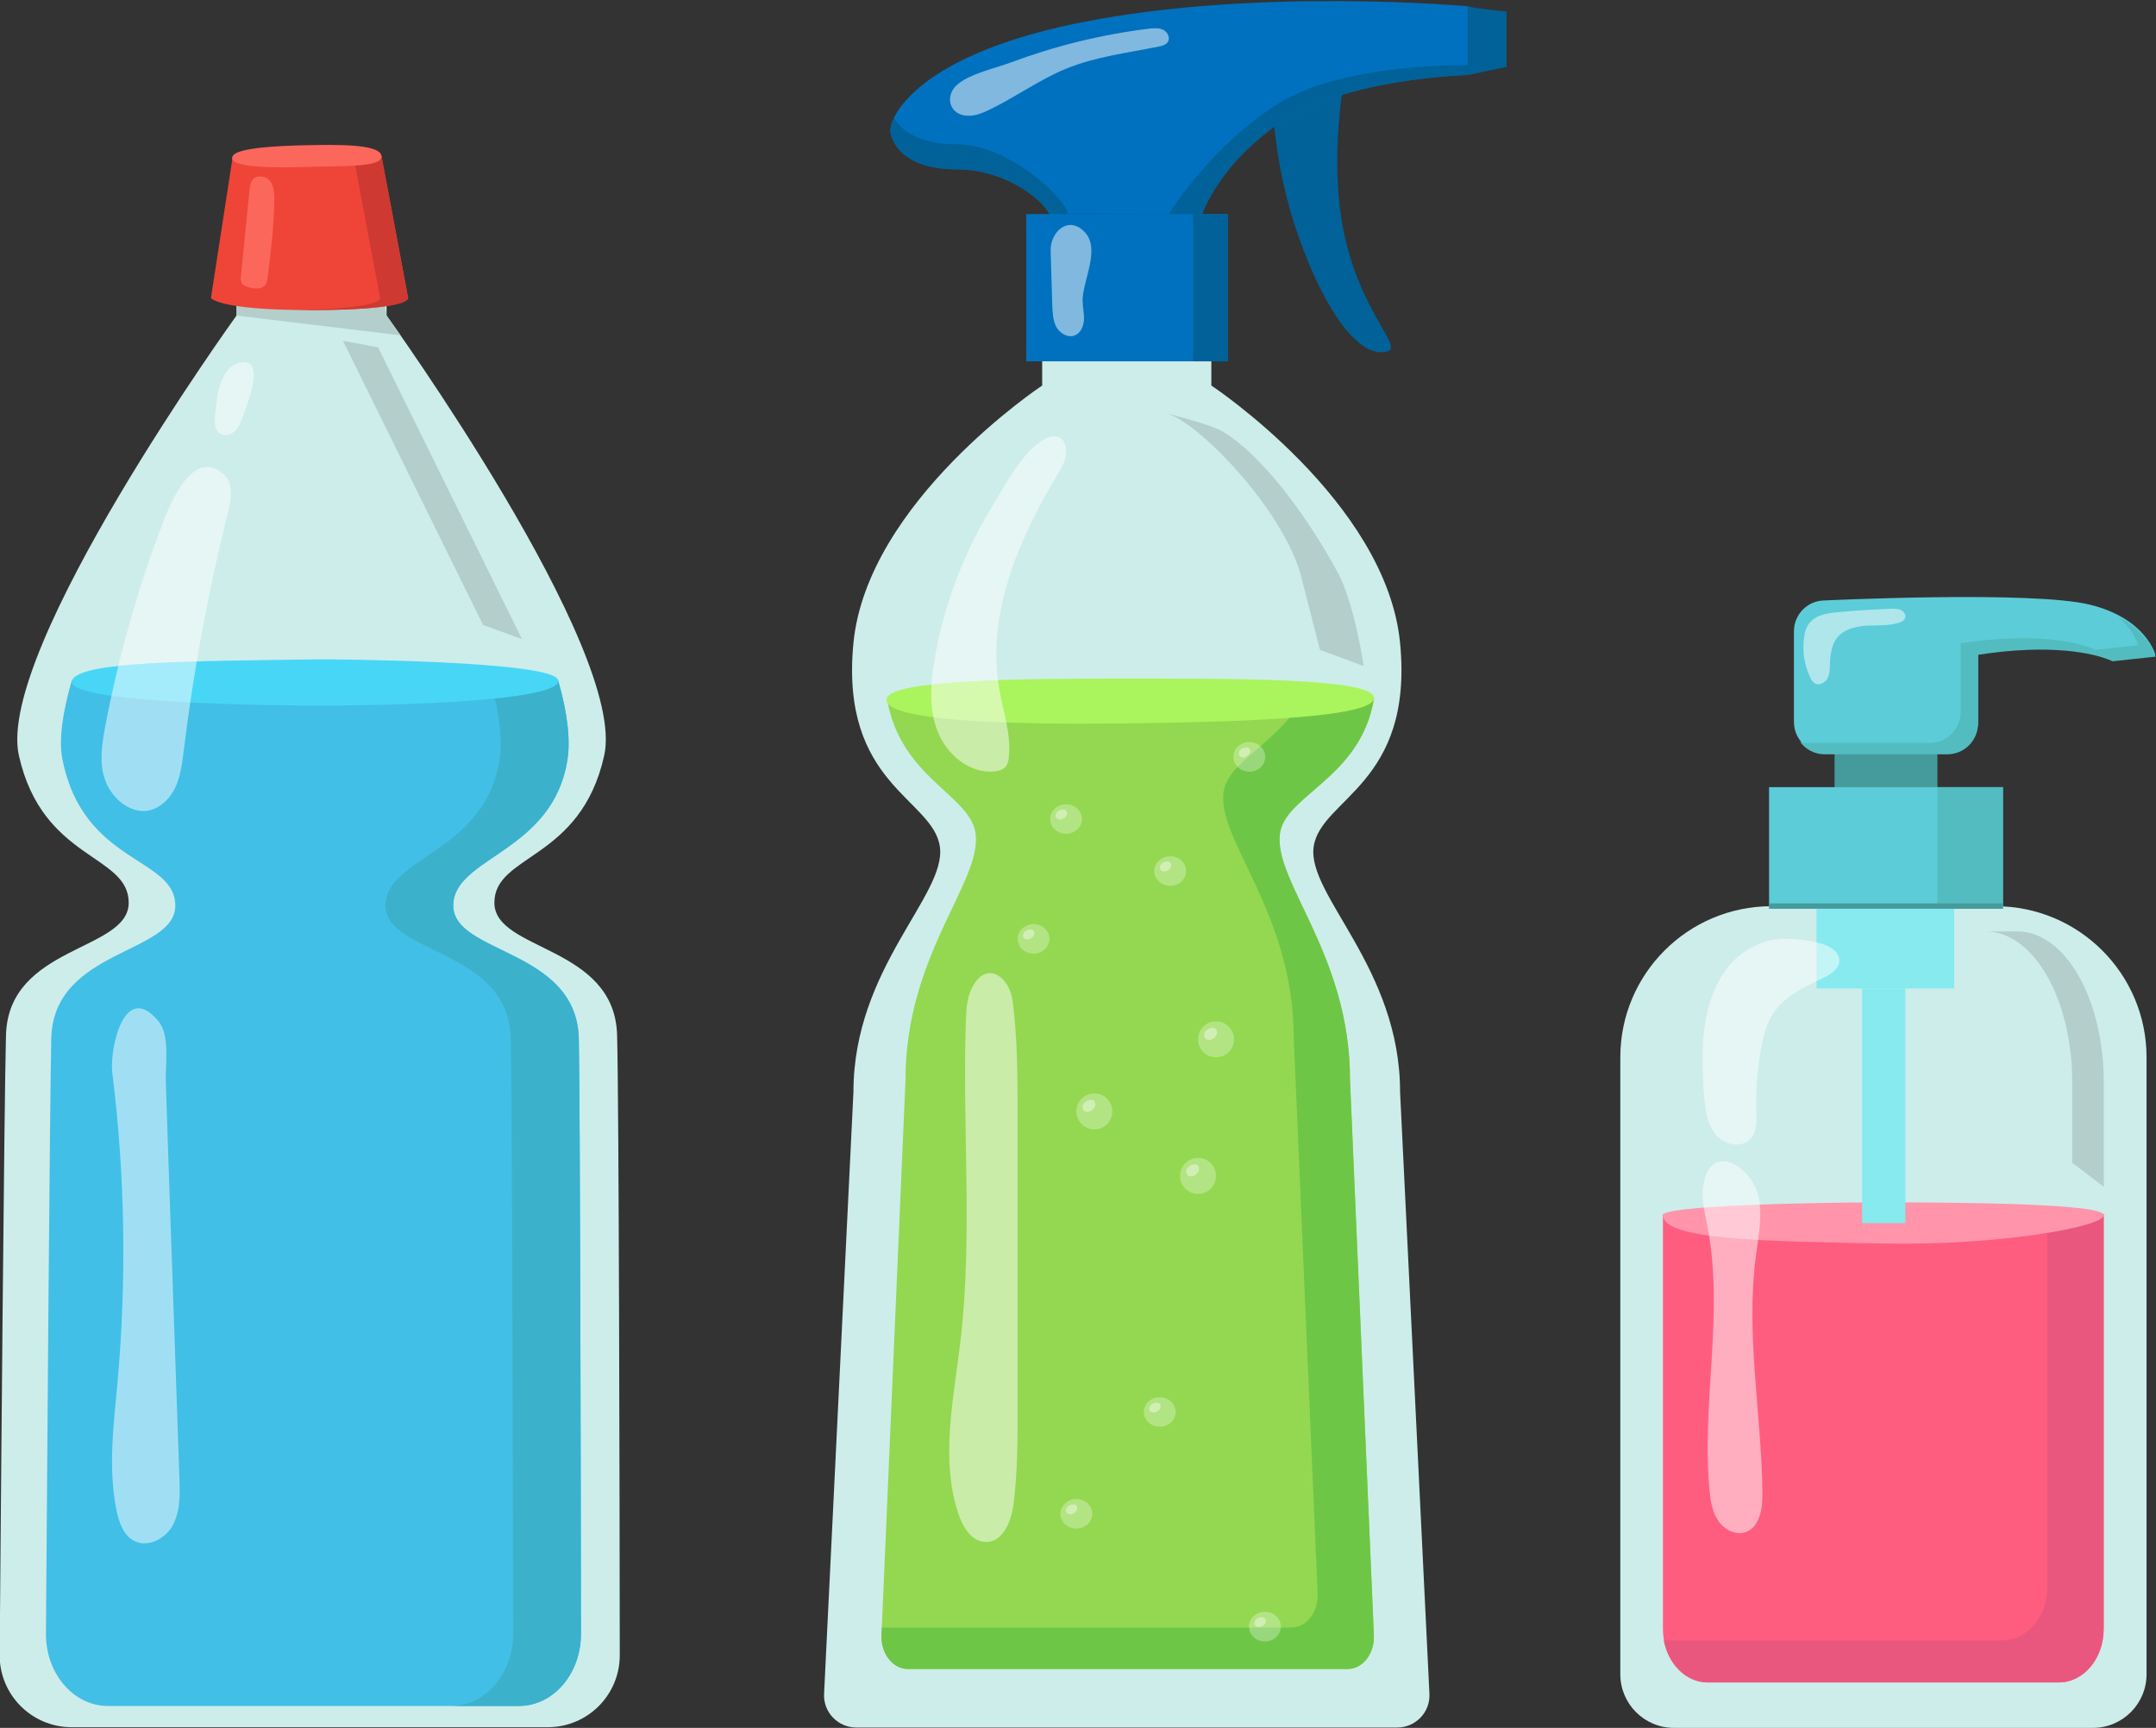 <?xml version="1.0" encoding="UTF-8"?> <svg xmlns="http://www.w3.org/2000/svg" viewBox="0 0 1300 1042" width="1300" height="1042"><rect x="0" y="0" width="1300" height="1042" fill="#333333" stroke="none"/> <title>6874-ai</title> <style> .s0 { fill: #cdedea } .s1 { fill: #b3cecb } .s2 { fill: #41bfe7 } .s3 { fill: #3bb1cc } .s4 { fill: #48d6f7 } .s5 { fill: #ef4538 } .s6 { fill: #ce3932 } .s7 { fill: #fc675b } .s8 { opacity: .5;fill: #ffffff } .s9 { fill: #459b9b } .s10 { fill: #ff5d80 } .s11 { fill: #ea577e } .s12 { fill: #ff94ab } .s13 { fill: #5cccd8 } .s14 { fill: #53bcc1 } .s15 { fill: #86eaef } .s16 { fill: #006299 } .s17 { fill: #0071be } .s18 { fill: #93d850 } .s19 { fill: #6ec646 } .s20 { fill: #aaf45d } .s21 { opacity: .3;fill: #ffffff } .s22 { opacity: .4;fill: #ffffff } </style> <g id="Layer 1"> <g id="&lt;Group&gt;"> </g> <g id="&lt;Group&gt;"> <path id="&lt;Path&gt;" class="s0" d="m373.7 998.2c0 24-19.4 43.4-43.4 43.4h-287.1c-24.1 0-43.6-19.6-43.4-43.7 0.8-98.1 2.7-330.6 3.8-373.4 1.3-54.6 74-50.7 74-80.1 0-29.5-51.9-25.2-66.2-88.7-14.3-63.5 131.2-265.4 131.2-265.4v-76.5h90.5v76.5c0 0 145.5 201.9 131.2 265.4-14.2 63.5-66.2 59.2-66.2 88.7 0 29.4 72.7 25.5 74 80.1 1.1 42.9 1.5 275.8 1.6 373.7z"></path> <path id="&lt;Path&gt;" class="s1" d="m145.7 162l84.4 12 3 16.3 8.4 11.9-98.9-11.9z"></path> <path id="&lt;Path&gt;" class="s2" d="m349 626.5c0.8 42.9 1.2 261 1.3 358.9 0 24-16.7 43.4-37.4 43.4h-247.8c-20.8 0-37.6-19.6-37.4-43.7 0.7-98.1 2.3-315.7 3.2-358.6 1.1-54.5 74.8-50.9 74.8-80.4 0-29.4-55.7-24.8-68.1-88.4-2.3-11.7 0.2-28.3 5.7-47.4h293.2c5.6 19.1 7.5 35.6 5.7 47.4-8.5 56.6-68.9 59-68.9 88.4 0 29.5 74.5 25.9 75.7 80.4z"></path> <path id="&lt;Path&gt;" class="s3" d="m350.3 985.4c0 24-16.7 43.4-37.4 43.4h-41c20.7 0 37.5-19.4 37.5-43.4-0.2-97.9-0.5-316-1.4-358.9-1.1-54.5-75.6-50.9-75.6-80.4 0-29.4 60.4-31.8 68.9-88.4 1.8-11.8-0.2-28.3-5.7-47.4h40.9c5.6 19.1 7.5 35.6 5.7 47.4-8.5 56.6-68.9 59-68.9 88.4 0 29.5 74.5 25.9 75.7 80.4 0.8 42.9 1.2 261 1.3 358.9z"></path> <path id="&lt;Path&gt;" class="s4" d="m193.5 397.6c0 0 142.2 0.5 143.1 12.8 0.9 12.2-93.4 15.2-147.5 15.1 0 0-151.2-0.1-145.7-15.1 4.3-11.8 73.1-11.7 150.1-12.8z"></path> <path id="&lt;Path&gt;" class="s5" d="m246.1 179.7c0 0 2.1 7.3-59.3 7.3-55.4 0-59.6-7.3-59.6-7.3l13.2-85.7h89.6z"></path> <path id="&lt;Path&gt;" class="s6" d="m186.8 187q-4.2 0-8-0.1c52.3-0.6 50.4-7.2 50.4-7.2l-16.1-85.7h16.9l16.1 85.7c0 0 2.1 7.3-59.3 7.3z"></path> <path id="&lt;Path&gt;" class="s7" d="m183.6 87.6c19.1-0.4 45.5-0.9 46.4 6.4 1 7.3-25 5.9-43.3 6.6-18.4 0.6-50.9 1-46.3-6.6 2.7-4.7 25.2-6 43.2-6.4z"></path> <path id="&lt;Path&gt;" class="s7" d="m150.1 118.2c0.5-5.3 0.5-12.6 7.8-11.7 6.4 0.7 7.5 7.7 7.5 13-0.1 15.9-2 31.8-4 47.6-0.2 1.5-0.4 3.1-1.2 4.4-2.3 3.4-7.4 2.7-11.2 1.4-1.2-0.4-2.4-0.9-3.1-2-0.9-1.2-0.8-2.8-0.6-4.3q2.4-24.2 4.8-48.4z"></path> <path id="&lt;Path&gt;" class="s1" d="m228 209.5l86.7 175.9-23.4-8.5-84.5-171.4z"></path> <path id="&lt;Path&gt;" class="s8" d="m134.7 285.8c6.3 5.4 4.8 15.4 2.7 23.5-11.8 47.1-20.7 95-26.6 143.2-1 7.9-1.9 16-5.5 23.2-3.6 7.1-10.5 13.2-18.5 13.4-5.4 0.1-10.6-2.4-14.7-5.9-3.9-3.5-7-7.9-8.7-12.8-3.7-10-2-21.1-0.1-31.5 8-42.5 19.8-84.3 35.3-124.7 4.5-11.5 17.9-44.1 36.1-28.4z"></path> <path id="&lt;Path&gt;" class="s8" d="m144.3 218.8c17-4.1 4.3 25.9 2.1 32.5-1.1 3.1-2.3 6.4-4.8 8.7-2.4 2.3-6.4 3.3-9.2 1.3-3.1-2.2-3.1-6.8-2.7-10.6 0.8-9.8 2.4-29 14.6-31.9z"></path> <path id="&lt;Path&gt;" class="s8" d="m95.5 615.8c7.2 8.5 4.1 26.5 4.5 36.9q0.8 24.2 1.6 48.5 3.3 95.4 6.6 190.8c0.3 9.4 0.5 19.3-3.9 27.6-4.4 8.3-15.2 14-23.5 9.6-6.3-3.3-8.9-10.8-10.4-17.7-5.4-25.6-1.9-52.2 0.5-78.2 5.5-62.1 4.5-124.7-3.2-186.5-1.7-13.7 7-56 27.8-31z"></path> </g> <g id="&lt;Group&gt;"> <g id="&lt;Group&gt;"> </g> </g> <g id="мыло"> <path id="&lt;Path&gt;" class="s9" d="m1168.2 479.3h-62v-36h62z"></path> <path id="&lt;Path&gt;" class="s0" d="m1262 1042h-252.7c-17.8 0-32.3-14.5-32.3-32.3v-372.1c0-50.3 40.8-91.1 91.1-91.1h135.1c50.3 0 91.1 40.8 91.1 91.1v372.1c0 17.8-14.5 32.3-32.3 32.3z"></path> <path id="&lt;Path&gt;" class="s10" d="m1268.5 732.2v250.1c0 17.9-12.1 32.3-27 32.3h-211.7c-14.9 0-27.1-14.4-27.1-32.3v-250.1z"></path> <path id="&lt;Path&gt;" class="s11" d="m1268.4 732.2v250.1c0 17.9-12.1 32.3-27.1 32.3h-211.6c-13 0-23.8-10.9-26.5-25.4h204.2c14.9 0 27.1-14.5 27.1-32.3v-224.7z"></path> <path id="&lt;Path&gt;" class="s12" d="m1136 725.1c46.4 0 132.5 0.7 132.5 7.7 0 7.1-63.9 18.5-132.9 17.1-68.9-1.3-132.9-1.9-132.9-17.1 0-5.7 87-7.7 133.3-7.7z"></path> <path id="&lt;Path&gt;" class="s13" d="m1207.7 548h-141v-73.3h141z"></path> <path id="&lt;Path&gt;" class="s14" d="m1207.7 548h-39.5v-73.3h39.5z"></path> <path id="&lt;Path&gt;" class="s15" d="m1178.3 596.1h-83v-48.1h83z"></path> <path id="&lt;Path&gt;" class="s15" d="m1148.9 737.6h-26.1v-141.5h26.1z"></path> <path id="&lt;Path&gt;" class="s13" d="m1299.7 395.1l-25.9 2.8c0 0-15.2-8.2-51.1-6.9-10.3 0.4-20.6 1.5-30 3v41.4c0 10.3-8.3 18.6-18.6 18.6h-73.8c-10.3 0-18.6-8.3-18.6-18.6v-54.7c0-10.3 8.3-18.6 18.6-18.6 0 0 124.7-6 159.6 2.5 34.4 8.3 39.8 30.5 39.8 30.5z"></path> <path id="&lt;Path&gt;" class="s14" d="m1299.7 396l-25.9 2.8c0 0-15.2-8.2-51.1-6.9-10.3 0.4-20.6 1.5-30 3v41.4c0 10.3-8.3 18.6-18.6 18.6h-73.8c-6.1 0-11.5-2.9-14.9-7.5q2.2 0.6 4.5 0.6h73.7c10.3 0 18.6-8.3 18.6-18.6v-41.5c9.4-1.4 19.7-2.5 30.1-2.9 35.9-1.3 51.1 6.9 51.1 6.9l25.8-2.8c0 0-2.1-8.8-12.3-17.4 19.3 9.9 22.8 24.3 22.8 24.3z"></path> <path id="&lt;Path&gt;" class="s9" d="m1207.7 548h-141v-3.2h141z"></path> <path id="&lt;Path&gt;" class="s8" d="m1065 567.7c9.4-2.8 21.7-1.3 31.1 0.8 14.1 3.1 18.7 13.9 3.8 21-11.3 5.4-23.4 10.8-30.4 21.2-4.3 6.3-6.2 13.9-7.6 21.4-2.3 12.6-3.3 25.4-2.9 38.2 0.2 5.7 0.4 12.2-3.5 16.5-5.3 5.7-15.4 3.7-20.5-2.1-5.2-5.8-6.5-13.9-7.3-21.7-0.9-9.7-1.1-19.4-1-29.2 0.5-26.8 9.3-57.3 38.3-66.1z"></path> <path id="&lt;Path&gt;" class="s8" d="m1060.7 723.3c1.9 11.4-0.5 23-2 34.5-6.2 47.3 3.5 95.2 4 142.9 0.1 9.1-1.7 20.3-10.2 23.3-6.1 2-13-1.6-16.5-7-3.6-5.3-4.6-11.9-5.2-18.3-5-53 9-107.1-1.3-159.3-1.5-7.6-3.5-15.3-2.6-23.1 3.3-29.3 30.3-13.2 33.8 7z"></path> <path id="&lt;Path&gt;" class="s1" d="m1197.3 561.7h19.1c28.8 0 52.1 40.7 52.1 91v63l-19-14.5v-48.5c0-50.3-23.4-91-52.2-91z"></path> <path id="&lt;Path&gt;" class="s8" d="m1110.2 369c10-1 20-1.4 30.1-1.9 2 0 4.1-0.1 5.9 0.8 1.8 0.8 3.2 3 2.5 4.9-0.6 1.5-2.3 2.3-3.9 2.8-6.1 1.9-12.7 1.4-19.1 1.7-6.4 0.4-13.2 1.9-17.5 6.7-3.8 4.4-4.6 10.6-4.8 16.4-0.1 2.9-0.1 6-1.4 8.6-1.4 2.6-4.7 4.5-7.4 3.3-1.6-0.8-2.6-2.5-3.3-4.2-3.3-7.1-4.6-15.2-3.6-23 0.4-3.5 1.3-7.2 3.7-9.8 4.4-5.1 12.5-5.8 18.8-6.3z"></path> </g> <g id="&lt;Group&gt;"> <g id="&lt;Group&gt;"> </g> </g> <g id="&lt;Group&gt;"> </g> <g id="&lt;Group&gt;"> </g> <g id="прыск"> <path id="&lt;Path&gt;" class="s16" d="m811 45.2c0 0-8 40.5-3.1 80.1 7.1 58.6 38.5 83.2 29.1 86.4-16.8 5.7-38-23.5-54.1-69.3-15.6-44-15.7-84.4-15.7-84.4z"></path> <path id="&lt;Path&gt;" class="s17" d="m633.9 132.2c-1.2-8.9-25.4-30-56.8-30.1-31.3-0.1-39-14.9-40.2-22.6-1.2-7.7 14.8-47.3 120.7-67.1 105.8-19.8 227.7-8.6 227.7-8.6v41.4c0 0-75.7 1.8-114.8 29.6-39 27.8-46.7 57.4-46.7 57.4z"></path> <path id="&lt;Path&gt;" class="s16" d="m770.4 62.7c39.9-25.1 114.9-23.4 114.9-23.4v5.9c0 0-75.7 1.8-114.8 29.6-39 27.8-46.7 57.4-46.7 57.4h-89.9c-1.2-8.9-25.4-30-56.8-30.1-31.3-0.1-39-14.9-40.2-22.6-0.3-1.6 0.3-4.6 2.2-8.6 4 7.5 14.2 16 38 16.1 31.4 0.1 65.5 32.9 66.7 41.8l60.9 0.3c0 0 25.1-40.8 65.7-66.4z"></path> <path id="&lt;Path&gt;" class="s0" d="m861.9 1021.4c0.6 11.1-8.3 20.4-19.5 20.4h-326c-11.2 0-20.1-9.3-19.5-20.4l17.7-362.9c0-75 56.3-118.7 52.1-147.9-4.1-29.1-60.4-37.5-52.1-122.9 8.4-85.4 113.8-155.2 113.8-155.2v-81.4h102v81.4c0 0 105.5 69.8 113.8 155.2 8.3 85.4-47.9 93.8-52.1 122.9-4.2 29.2 52.1 72.9 52.1 147.9z"></path> <path id="&lt;Path&gt;" class="s18" d="m828.4 986.1c0.5 11.1-6.7 20.4-15.8 20.4h-265.2c-9.1 0-16.3-9.3-15.9-20.4l14.5-335.1c0-75 45.7-118.8 42.3-147.9-2.7-23.7-45.6-33.6-53.5-82h293.7c-7.9 48.4-54.1 58.3-56.8 82-3.4 29.1 42.3 72.9 42.3 147.9z"></path> <path id="&lt;Path&gt;" class="s19" d="m828.4 986.1c0.5 11.1-6.7 20.4-15.8 20.4h-265.2c-9.1 0-16.3-9.3-15.9-20.4l0.2-4.6h247c9 0 16.3-9.3 15.8-20.4l-14.4-335.1c0-75-45.8-118.8-42.4-147.9 2.2-18.9 32.1-29.1 48-57h42.8c-7.9 48.4-54.1 58.3-56.8 82-3.4 29.1 42.3 72.9 42.3 147.9z"></path> <path id="&lt;Path&gt;" class="s20" d="m675.7 409.2c63.2 0.1 153.5-0.7 152.8 11.9-0.8 12.6-92.3 14.5-153.5 15.2-61.1 0.7-144.7-1-140.2-15.2 3.4-11 77.8-11.9 140.9-11.9z"></path> <path id="&lt;Path&gt;" class="s17" d="m740.3 217.9h-121.5v-88.8h121.5z"></path> <path id="&lt;Path&gt;" class="s16" d="m740.3 129.1v88.8h-20.9v-88.8z"></path> <path id="&lt;Path&gt;" class="s16" d="m885.3 3.8c2.2 1.1 23.1 3.2 23.1 3.2v33.3l-23.1 4.9z"></path> <path id="&lt;Path&gt;" class="s8" d="m653.6 139.5c10.7 10.3-1.2 30.2-0.8 42.2 0.1 3.8 1 7.6 0.8 11.4-0.3 3.8-2 7.8-5.6 9.2-4.1 1.6-8.8-1.2-11-5-2.1-3.9-2.3-8.5-2.5-12.9q-0.5-16.5-1-33.1c-0.3-11 10.2-21.5 20.1-11.8z"></path> <path id="&lt;Path&gt;" class="s8" d="m576.7 51.5c7.1-6.8 23.6-10.4 32.7-13.8 26.8-10 54.8-16.9 83.3-20.4 2.9-0.3 6.1-0.6 8.8 0.7 2.6 1.4 4.3 5 2.6 7.4-1.1 1.6-3.2 2.2-5.1 2.6-18.9 3.9-38.3 6.1-56.1 13.4-16.4 6.7-30.8 17.4-46.8 25-3.8 1.8-7.9 3.5-12.2 3.4-11.3 0-14.4-11.5-7.2-18.3z"></path> <path id="&lt;Path&gt;" class="s8" d="m598.1 305.6c7.4-12 17.2-30.8 28.9-39 14.3-10.1 20.2 4 12.3 16.8-24.3 39.9-44.8 86-36.8 132 2.4 13.8 7.3 27.4 5.8 41.3-0.2 2-0.6 4.1-1.9 5.7-1.6 1.8-4.2 2.5-6.6 2.8-14.9 1.6-28.9-10-34.4-24-5.6-14-4.3-29.7-1.7-44.5 5.6-32.2 17.4-63.2 34.4-91.1z"></path> <path id="&lt;Path&gt;" class="s8" d="m610.6 603.8c2.9 22 2.9 44.3 3 66.6q0 89.1 0 178.3c0 19.3 0 38.7-2.4 57.9-1.3 10.4-6.1 23.2-16.5 23.3-8.6 0.1-14.1-8.8-16.8-16.9-11-32.9-3-68.7 1.1-103.2 7.7-64.5 1.1-129.9 3.4-194.8 0.3-6.3 0.6-12.8 3.3-18.5 8.5-18.1 23-7.9 24.9 7.3z"></path> <path id="&lt;Path&gt;" class="s1" d="m703.5 249.3c0 0 26.1 6.5 33.3 10.7 22.3 12.8 50.5 49.2 70.2 86 9.7 18.2 15.3 55.7 15.3 55.7l-26.4-9.8-12.1-47.2c-12.5-39.9-61.3-90.1-80.3-95.4z"></path> <g id="&lt;Group&gt;"> <path id="&lt;Path&gt;" class="s21" d="m733.2 709.1c0 6-4.8 10.9-10.8 10.9-6 0-10.9-4.9-10.9-10.9 0-6 4.9-10.8 10.9-10.8 6 0 10.8 4.8 10.8 10.8z"></path> <path id="&lt;Path&gt;" class="s22" d="m723 704.6c0.1 1.4-0.7 2.7-1.8 3.6-0.7 0.7-1.7 1.1-2.7 1.2-0.9 0.1-2-0.2-2.6-1-1-1.1-0.8-2.9 0.1-4.1 1.5-2.1 6.5-3.7 7 0.3z"></path> </g> <g id="&lt;Group&gt;"> <path id="&lt;Path&gt;" class="s21" d="m670.7 670.2c0 6-4.8 10.9-10.8 10.9-6 0-10.9-4.9-10.9-10.9 0-6 4.9-10.8 10.9-10.8 6 0 10.8 4.8 10.8 10.8z"></path> <path id="&lt;Path&gt;" class="s22" d="m660.5 665.7c0.1 1.4-0.7 2.7-1.8 3.6-0.7 0.7-1.7 1.1-2.7 1.2-0.9 0.1-2-0.2-2.6-0.9-1-1.2-0.8-3 0.1-4.2 1.5-2 6.5-3.6 7 0.3z"></path> </g> <g id="&lt;Group&gt;"> <path id="&lt;Path&gt;" class="s21" d="m744.1 626.8c0 6-4.9 10.8-10.9 10.8-6 0-10.8-4.8-10.8-10.8 0-6 4.8-10.9 10.8-10.9 6 0 10.9 4.9 10.9 10.9z"></path> <path id="&lt;Path&gt;" class="s22" d="m733.8 622.2c0.2 1.4-0.6 2.8-1.7 3.7-0.8 0.6-1.7 1.1-2.7 1.2-1 0.1-2-0.2-2.7-1-0.9-1.1-0.8-2.9 0.1-4.1 1.6-2.1 6.5-3.7 7 0.2z"></path> </g> <g id="&lt;Group&gt;"> <path id="&lt;Path&gt;" class="s21" d="m632.8 566.2c0 5-4.3 8.9-9.6 8.9-5.3 0-9.6-3.9-9.6-8.9 0-4.9 4.3-8.9 9.6-8.9 5.3 0 9.6 4 9.6 8.9z"></path> <path id="&lt;Path&gt;" class="s22" d="m623.7 562.5c0.1 1.1-0.6 2.3-1.6 3-0.6 0.5-1.4 0.9-2.3 1-0.9 0.1-1.8-0.2-2.4-0.8-0.8-0.9-0.7-2.4 0.1-3.4 1.4-1.7 5.8-3 6.2 0.2z"></path> </g> <g id="&lt;Group&gt;"> <path id="&lt;Path&gt;" class="s21" d="m715.2 525.3c0 4.9-4.3 8.9-9.6 8.9-5.3 0-9.6-4-9.6-8.9 0-5 4.3-8.9 9.6-8.9 5.3 0 9.6 3.9 9.6 8.9z"></path> <path id="&lt;Path&gt;" class="s22" d="m706.1 521.5c0.2 1.2-0.5 2.3-1.5 3-0.7 0.6-1.5 0.9-2.4 1-0.8 0.1-1.8-0.2-2.3-0.8-0.9-0.9-0.7-2.4 0.1-3.4 1.3-1.7 5.7-3 6.1 0.2z"></path> </g> <g id="&lt;Group&gt;"> <path id="&lt;Path&gt;" class="s21" d="m762.9 456.4c0 5-4.3 9-9.6 9-5.3 0-9.6-4-9.6-9 0-4.9 4.3-8.9 9.6-8.9 5.3 0 9.6 4 9.6 8.9z"></path> <path id="&lt;Path&gt;" class="s22" d="m753.8 452.7c0.2 1.2-0.6 2.3-1.5 3-0.7 0.5-1.5 0.9-2.4 1-0.9 0.1-1.8-0.2-2.4-0.8-0.8-0.9-0.6-2.4 0.1-3.4 1.4-1.7 5.8-3 6.2 0.2z"></path> </g> <g id="&lt;Group&gt;"> <path id="&lt;Path&gt;" class="s21" d="m652.4 493.9c0 4.9-4.3 8.9-9.6 8.9-5.3 0-9.6-4-9.6-8.9 0-4.9 4.3-8.9 9.6-8.9 5.3 0 9.6 4 9.6 8.9z"></path> <path id="&lt;Path&gt;" class="s22" d="m643.4 490.2c0.1 1.1-0.6 2.2-1.6 3-0.7 0.5-1.5 0.9-2.3 1-0.9 0-1.8-0.2-2.4-0.9-0.9-0.9-0.7-2.4 0.1-3.3 1.3-1.7 5.7-3.1 6.2 0.2z"></path> </g> <g id="&lt;Group&gt;"> <path id="&lt;Path&gt;" class="s21" d="m708.9 851.5c0 4.9-4.3 8.9-9.6 8.9-5.3 0-9.6-4-9.6-8.9 0-4.9 4.3-8.9 9.6-8.9 5.3 0 9.6 4 9.6 8.9z"></path> <path id="&lt;Path&gt;" class="s22" d="m699.8 847.8c0.2 1.1-0.6 2.2-1.5 3-0.7 0.5-1.5 0.9-2.4 1-0.8 0.1-1.8-0.2-2.3-0.8-0.9-1-0.7-2.4 0.1-3.4 1.3-1.7 5.7-3 6.1 0.2z"></path> </g> <g id="&lt;Group&gt;"> <path id="&lt;Path&gt;" class="s21" d="m772.3 980.9c0 5-4.3 9-9.6 9-5.3 0-9.6-4-9.6-9 0-4.9 4.3-8.9 9.6-8.9 5.3 0 9.6 4 9.6 8.9z"></path> <path id="&lt;Path&gt;" class="s22" d="m763.2 977.2c0.2 1.1-0.5 2.3-1.5 3-0.7 0.5-1.5 0.9-2.4 1-0.8 0.1-1.8-0.2-2.3-0.8-0.9-0.9-0.7-2.4 0.1-3.4 1.3-1.7 5.7-3 6.1 0.2z"></path> </g> <g id="&lt;Group&gt;"> <path id="&lt;Path&gt;" class="s21" d="m658.6 912.9c0 5-4.3 8.9-9.6 8.9-5.3 0-9.6-3.9-9.6-8.9 0-4.9 4.3-8.9 9.6-8.9 5.3 0 9.6 4 9.6 8.9z"></path> <path id="&lt;Path&gt;" class="s22" d="m649.5 909.2c0.2 1.1-0.6 2.3-1.5 3-0.7 0.5-1.5 0.9-2.4 1-0.8 0.1-1.8-0.2-2.3-0.8-0.9-1-0.7-2.4 0.1-3.4 1.3-1.7 5.7-3 6.1 0.2z"></path> </g> </g> <g id="&lt;Group&gt;"> <g id="&lt;Group&gt;"> </g> <g id="&lt;Group&gt;"> </g> </g> <g id="&lt;Group&gt;"> <g id="&lt;Group&gt;"> </g> <g id="&lt;Group&gt;"> </g> <g id="&lt;Group&gt;"> </g> <g id="&lt;Group&gt;"> </g> <g id="&lt;Group&gt;"> </g> <g id="&lt;Group&gt;"> </g> <g id="&lt;Group&gt;"> </g> <g id="&lt;Group&gt;"> </g> <g id="&lt;Group&gt;"> </g> <g id="&lt;Group&gt;"> </g> <g id="&lt;Group&gt;"> </g> <g id="&lt;Group&gt;"> </g> <g id="&lt;Group&gt;"> </g> </g> </g> </svg> 